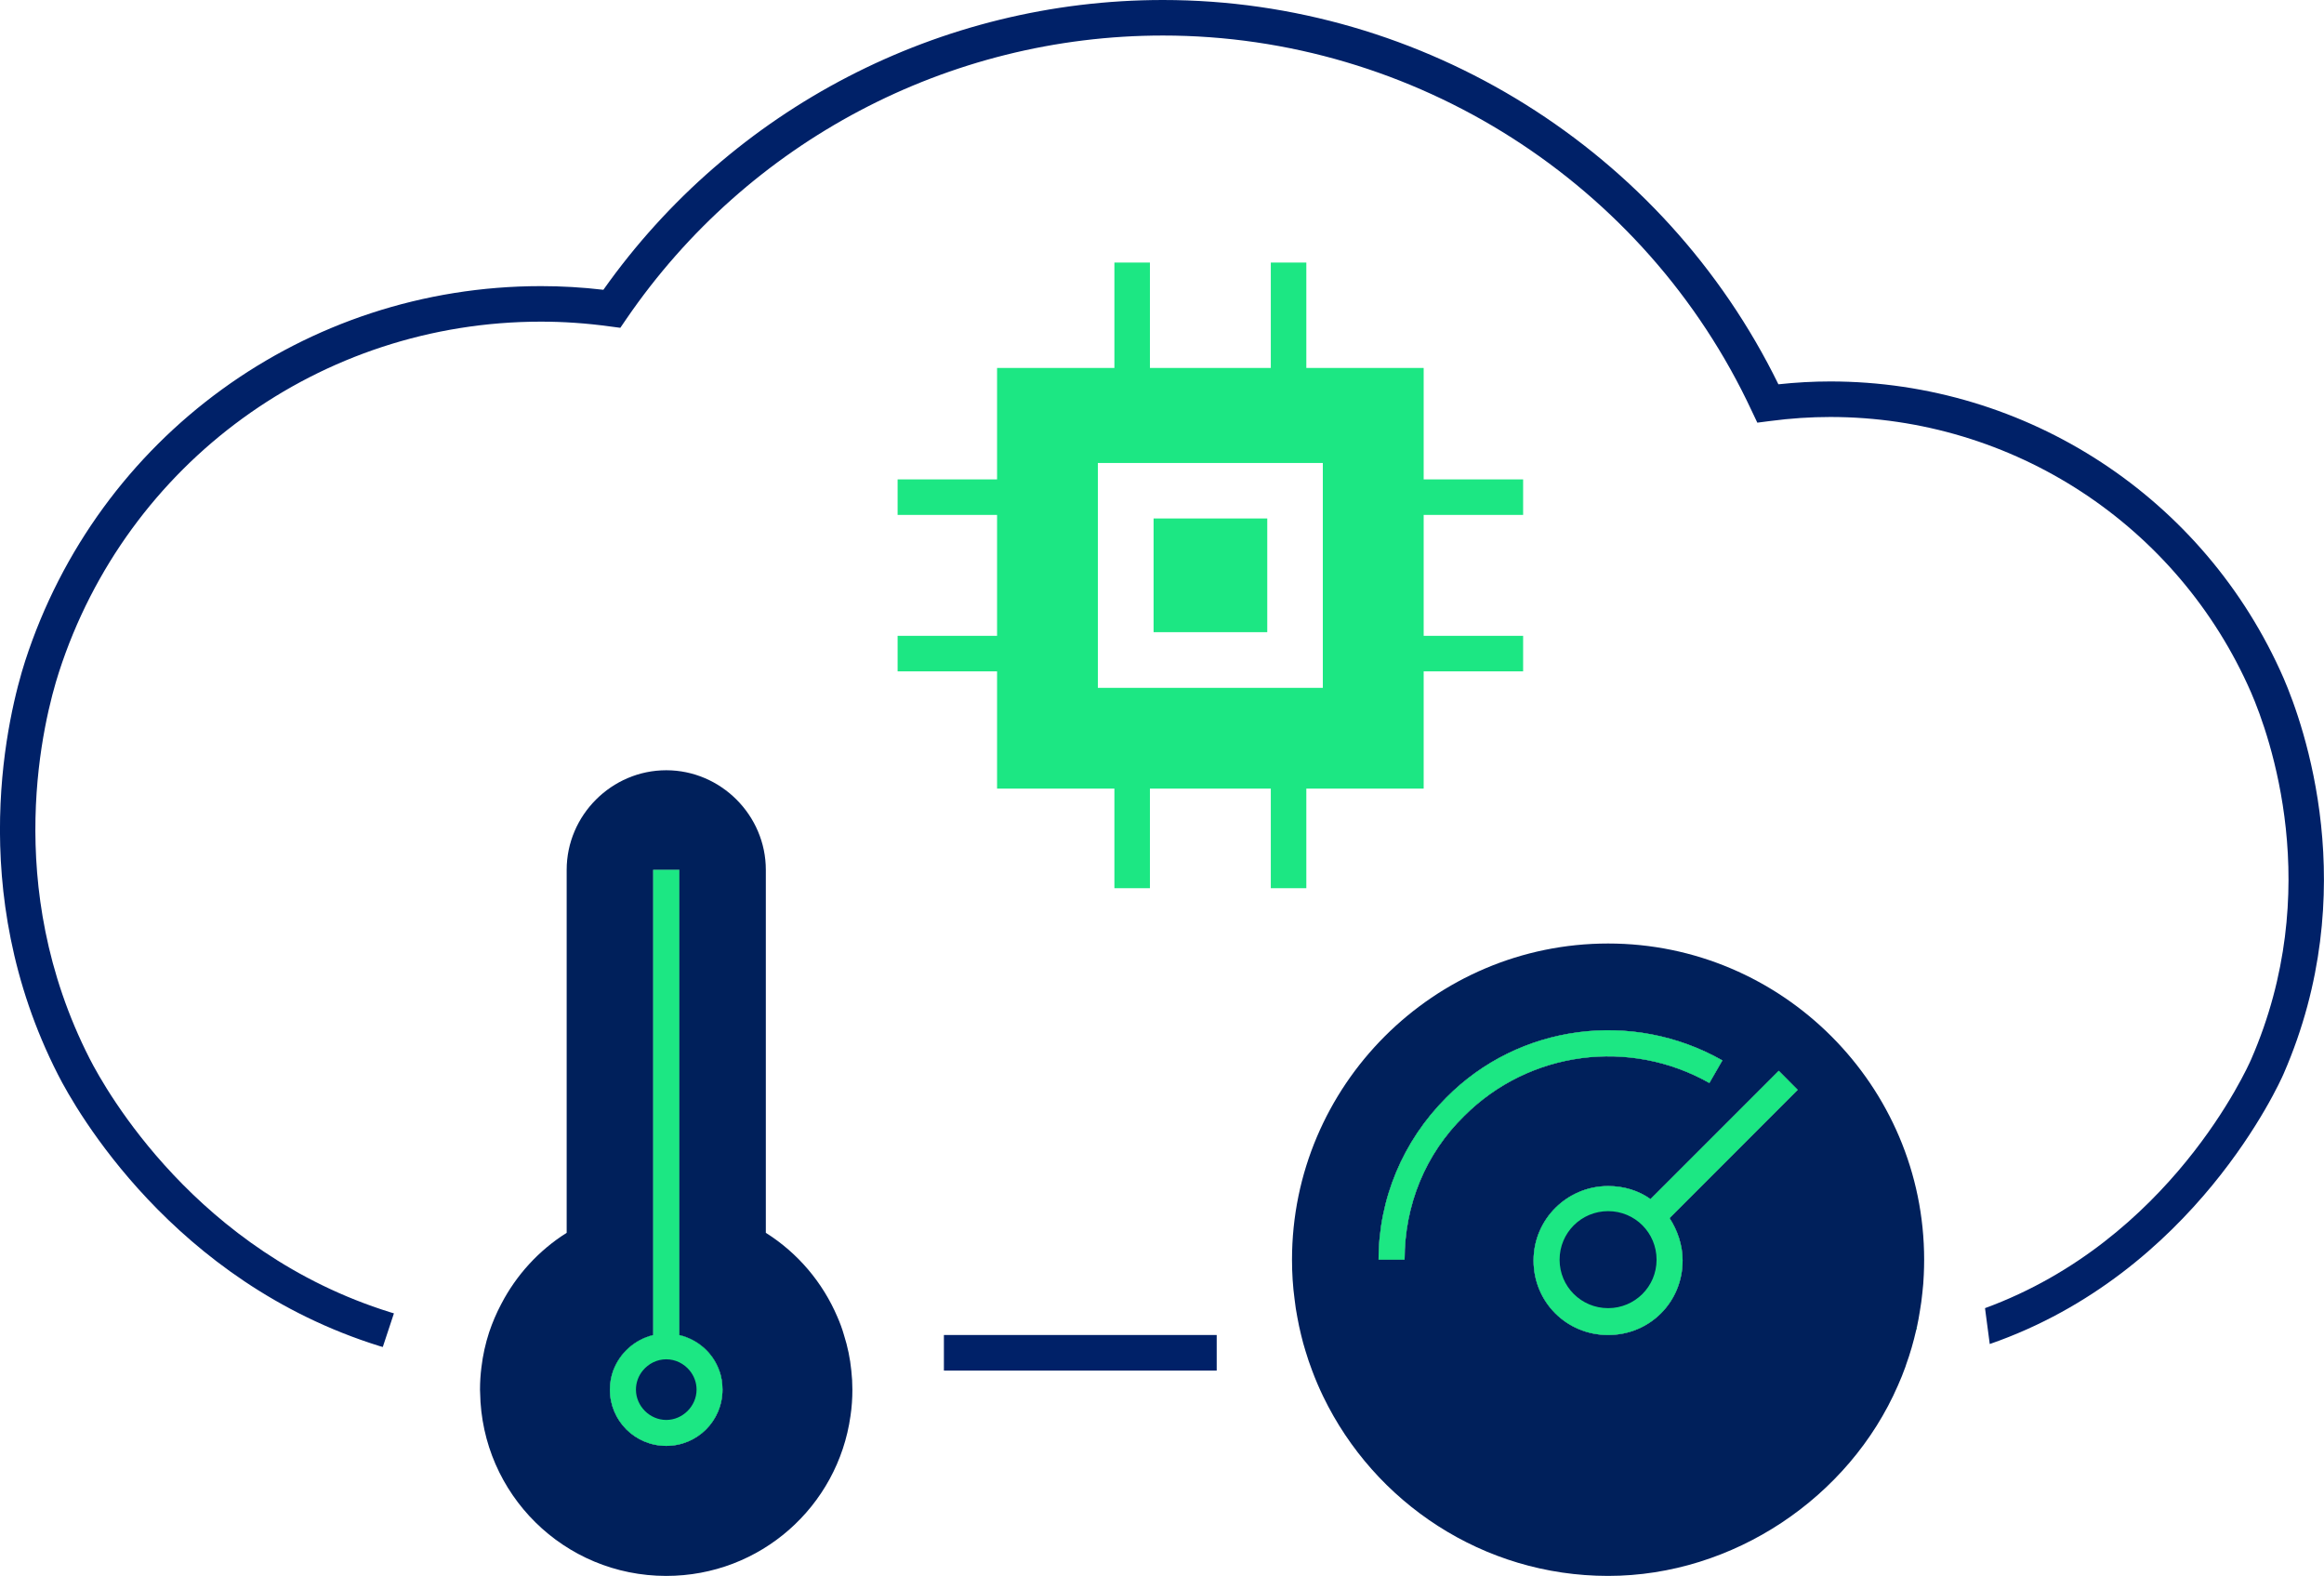 <?xml version="1.0" encoding="UTF-8"?>
<svg xmlns="http://www.w3.org/2000/svg" id="Ebene_2" data-name="Ebene 2" viewBox="0 0 196.28 133.07">
  <defs>
    <style>
      .cls-1, .cls-2 {
        fill: #1ce783;
      }

      .cls-3 {
        fill: #00205b;
      }

      .cls-4 {
        fill: #00205b;
      }

      .cls-2, .cls-5 {
        stroke: #1ce783;
        stroke-miterlimit: 10;
        stroke-width: 3px;
      }

      .cls-5 {
        fill: none;
      }

      .cls-6 {
        fill: #002168;
      }
    </style>
  </defs>
  <g id="Icon_Large" data-name="Icon Large">
    <g>
      <path class="cls-6" d="M57.37,112.73h-2.2c-1.58.38-2.84,1.54-3.38,3h8.96c-.53-1.49-1.79-2.62-3.38-3ZM161.81,112.07l.03.23c.02-.08.04-.17.06-.25-.03.01-.06.02-.09.02ZM192.87,57.27h0c-6.65-15.23-21.68-25.06-38.29-25.06-1.42,0-2.89.08-4.38.24C140.53,12.7,120.24,0,98.22,0c-18.8,0-36.4,9.13-47.26,24.47-1.78-.21-3.55-.31-5.27-.31-19.92,0-37.43,12.72-43.57,31.67-1.36,4.24-5.2,19.28,2.78,34.92,1.46,2.87,9.65,17.47,27.18,22.92.08.03.17.05.25.07l.94-2.84c-.1-.03-.2-.06-.3-.09-16.38-5.1-24.03-18.74-25.4-21.42C.11,74.76,3.7,60.71,4.98,56.75c5.73-17.7,22.09-29.59,40.71-29.59,1.88,0,3.82.13,5.79.4l.91.12.52-.76C63.17,11.94,80.1,3,98.22,3c21.22,0,40.75,12.44,49.73,31.7l.47.99,1.08-.14c1.74-.23,3.45-.34,5.08-.34,15.42,0,29.37,9.13,35.54,23.26,1.58,3.65,6.25,16.68,0,31-.28.64-6.81,15.25-22.47,20.99l.4,3.03c17.31-6,24.52-22.12,24.82-22.82,6.73-15.44,1.7-29.47,0-33.4ZM79.72,112.73v3h23.04v-3h-23.04Z"></path>
      <path class="cls-5" d="M91.22,37.58v22.01h22.01v-22.01h-22.01Z"></path>
      <path class="cls-2" d="M85.71,32.57v32.52h33.03v-32.52h-33.03ZM113.23,59.59h-22.01v-22.01h22.01v22.01Z"></path>
      <line class="cls-5" x1="95.62" y1="32.57" x2="95.62" y2="22.17"></line>
      <line class="cls-5" x1="108.83" y1="32.57" x2="108.83" y2="22.17"></line>
      <line class="cls-5" x1="85.72" y1="55.19" x2="75.81" y2="55.19"></line>
      <line class="cls-5" x1="85.72" y1="41.98" x2="75.81" y2="41.98"></line>
      <line class="cls-5" x1="108.83" y1="75" x2="108.83" y2="65.09"></line>
      <line class="cls-5" x1="95.62" y1="75" x2="95.62" y2="65.09"></line>
      <line class="cls-5" x1="128.64" y1="41.98" x2="118.74" y2="41.98"></line>
      <line class="cls-5" x1="128.64" y1="55.19" x2="118.74" y2="55.19"></line>
      <rect class="cls-2" x="98.93" y="45.28" width="6.6" height="6.6"></rect>
      <path class="cls-1" d="M161.9,112.05c-.02.08-.04.17-.06.25l-.03-.23s.06-.01.09-.02Z"></path>
      <g>
        <path class="cls-3" d="M60.75,115.73c-.53-1.49-1.79-2.62-3.38-3v-39.28h-2.2v39.28c-1.58.38-2.84,1.54-3.38,3-.18.51-.28,1.05-.28,1.61,0,2.63,2.12,4.75,4.76,4.75s4.75-2.12,4.75-4.75c0-.57-.09-1.11-.27-1.61Z"></path>
        <path class="cls-4" d="M71.9,115.73c-.1-1.02-.31-2.03-.62-3-.15-.53-.34-1.04-.56-1.54-1.23-2.88-3.32-5.38-6.04-7.09v-30.65c0-4.61-3.8-8.41-8.41-8.41s-8.41,3.8-8.41,8.41v30.65c-2.37,1.49-4.26,3.58-5.52,6-.41.77-.75,1.57-1.03,2.4-.31.95-.53,1.94-.65,2.95-.08.63-.12,1.26-.12,1.89,0,.08,0,.17.01.25.13,8.58,7.09,15.48,15.72,15.48,7.95,0,14.49-5.86,15.56-13.51.11-.73.16-1.47.16-2.22,0-.54-.03-1.08-.09-1.61ZM56.27,122.09c-2.64,0-4.76-2.12-4.76-4.75,0-.56.1-1.1.28-1.61.54-1.46,1.8-2.62,3.38-3v-39.28h2.2v39.28c1.59.38,2.85,1.51,3.38,3,.18.5.27,1.04.27,1.61,0,2.63-2.12,4.75-4.75,4.75Z"></path>
        <path class="cls-1" d="M60.75,115.73c-.53-1.49-1.79-2.62-3.38-3v-39.28h-2.2v39.28c-1.58.38-2.84,1.54-3.38,3-.18.51-.28,1.05-.28,1.61,0,2.63,2.12,4.75,4.76,4.75s4.75-2.12,4.75-4.75c0-.57-.09-1.11-.27-1.61ZM56.27,119.9c-1.39,0-2.56-1.17-2.56-2.56,0-.61.22-1.17.58-1.61.48-.58,1.19-.95,1.98-.95s1.5.37,1.98.95c.36.44.58,1,.58,1.61,0,1.39-1.17,2.56-2.56,2.56Z"></path>
      </g>
      <g>
        <path class="cls-3" d="M122.14,92.69c-3.66,3.66-5.71,8.56-5.71,13.68h2.2c0-4.61,1.75-8.93,5.04-12.14,5.49-5.49,13.97-6.59,20.7-2.78l1.1-1.91c-7.61-4.31-17.19-3.07-23.33,3.15ZM151.83,92.03l-1.6-1.61-10.83,10.83c-1.02-.73-2.27-1.1-3.58-1.1-3.44,0-6.3,2.78-6.3,6.29s2.78,6.29,6.3,6.29,6.29-2.78,6.29-6.29c0-1.32-.44-2.56-1.1-3.58l10.82-10.83ZM161.81,112.07l.03.23c.02-.08.04-.17.06-.25-.03.01-.06.02-.09.02Z"></path>
        <path class="cls-4" d="M135.82,79.67c-14.71,0-26.7,12-26.7,26.7,0,1.14.07,2.26.22,3.36.06.51.13,1.01.23,1.5.09.51.2,1.01.32,1.5.11.46.23.91.37,1.35.17.56.35,1.11.56,1.65.28.75.59,1.48.94,2.2,4.32,8.94,13.49,15.14,24.06,15.14s20.36-6.63,24.47-16.07c.23-.52.45-1.05.64-1.59h0c.02-.06.04-.11.05-.16.35-.96.63-1.94.86-2.95l-.03-.23s.06-.01.09-.02c.1-.45.18-.9.25-1.35.09-.51.16-1.02.21-1.54.06-.5.1-1.01.12-1.53.02-.42.03-.84.03-1.26,0-14.7-11.99-26.7-26.69-26.7ZM118.63,106.37h-2.2c0-5.12,2.05-10.02,5.71-13.68,6.14-6.22,15.72-7.46,23.33-3.15l-1.1,1.91c-6.73-3.81-15.21-2.71-20.7,2.78-3.29,3.21-5.04,7.53-5.04,12.14ZM142.11,106.44c0,3.51-2.78,6.29-6.29,6.29s-6.3-2.78-6.3-6.29,2.86-6.29,6.3-6.29c1.31,0,2.56.37,3.58,1.1l10.83-10.83,1.6,1.61-10.82,10.83c.66,1.02,1.1,2.26,1.1,3.58Z"></path>
        <path class="cls-1" d="M151.83,92.03l-1.6-1.61-10.83,10.83c-1.02-.73-2.27-1.1-3.58-1.1-3.44,0-6.3,2.78-6.3,6.29s2.78,6.29,6.3,6.29,6.29-2.78,6.29-6.29c0-1.32-.44-2.56-1.1-3.58l10.82-10.83ZM135.82,110.46c-2.27,0-4.1-1.82-4.1-4.09s1.83-4.1,4.1-4.1,4.09,1.83,4.09,4.1-1.83,4.09-4.09,4.09Z"></path>
        <path class="cls-1" d="M145.47,89.54l-1.1,1.91c-6.73-3.81-15.21-2.71-20.7,2.78-3.29,3.21-5.04,7.53-5.04,12.14h-2.2c0-5.12,2.05-10.02,5.71-13.68,6.14-6.22,15.72-7.46,23.33-3.15Z"></path>
      </g>
    </g>
  </g>
</svg>
